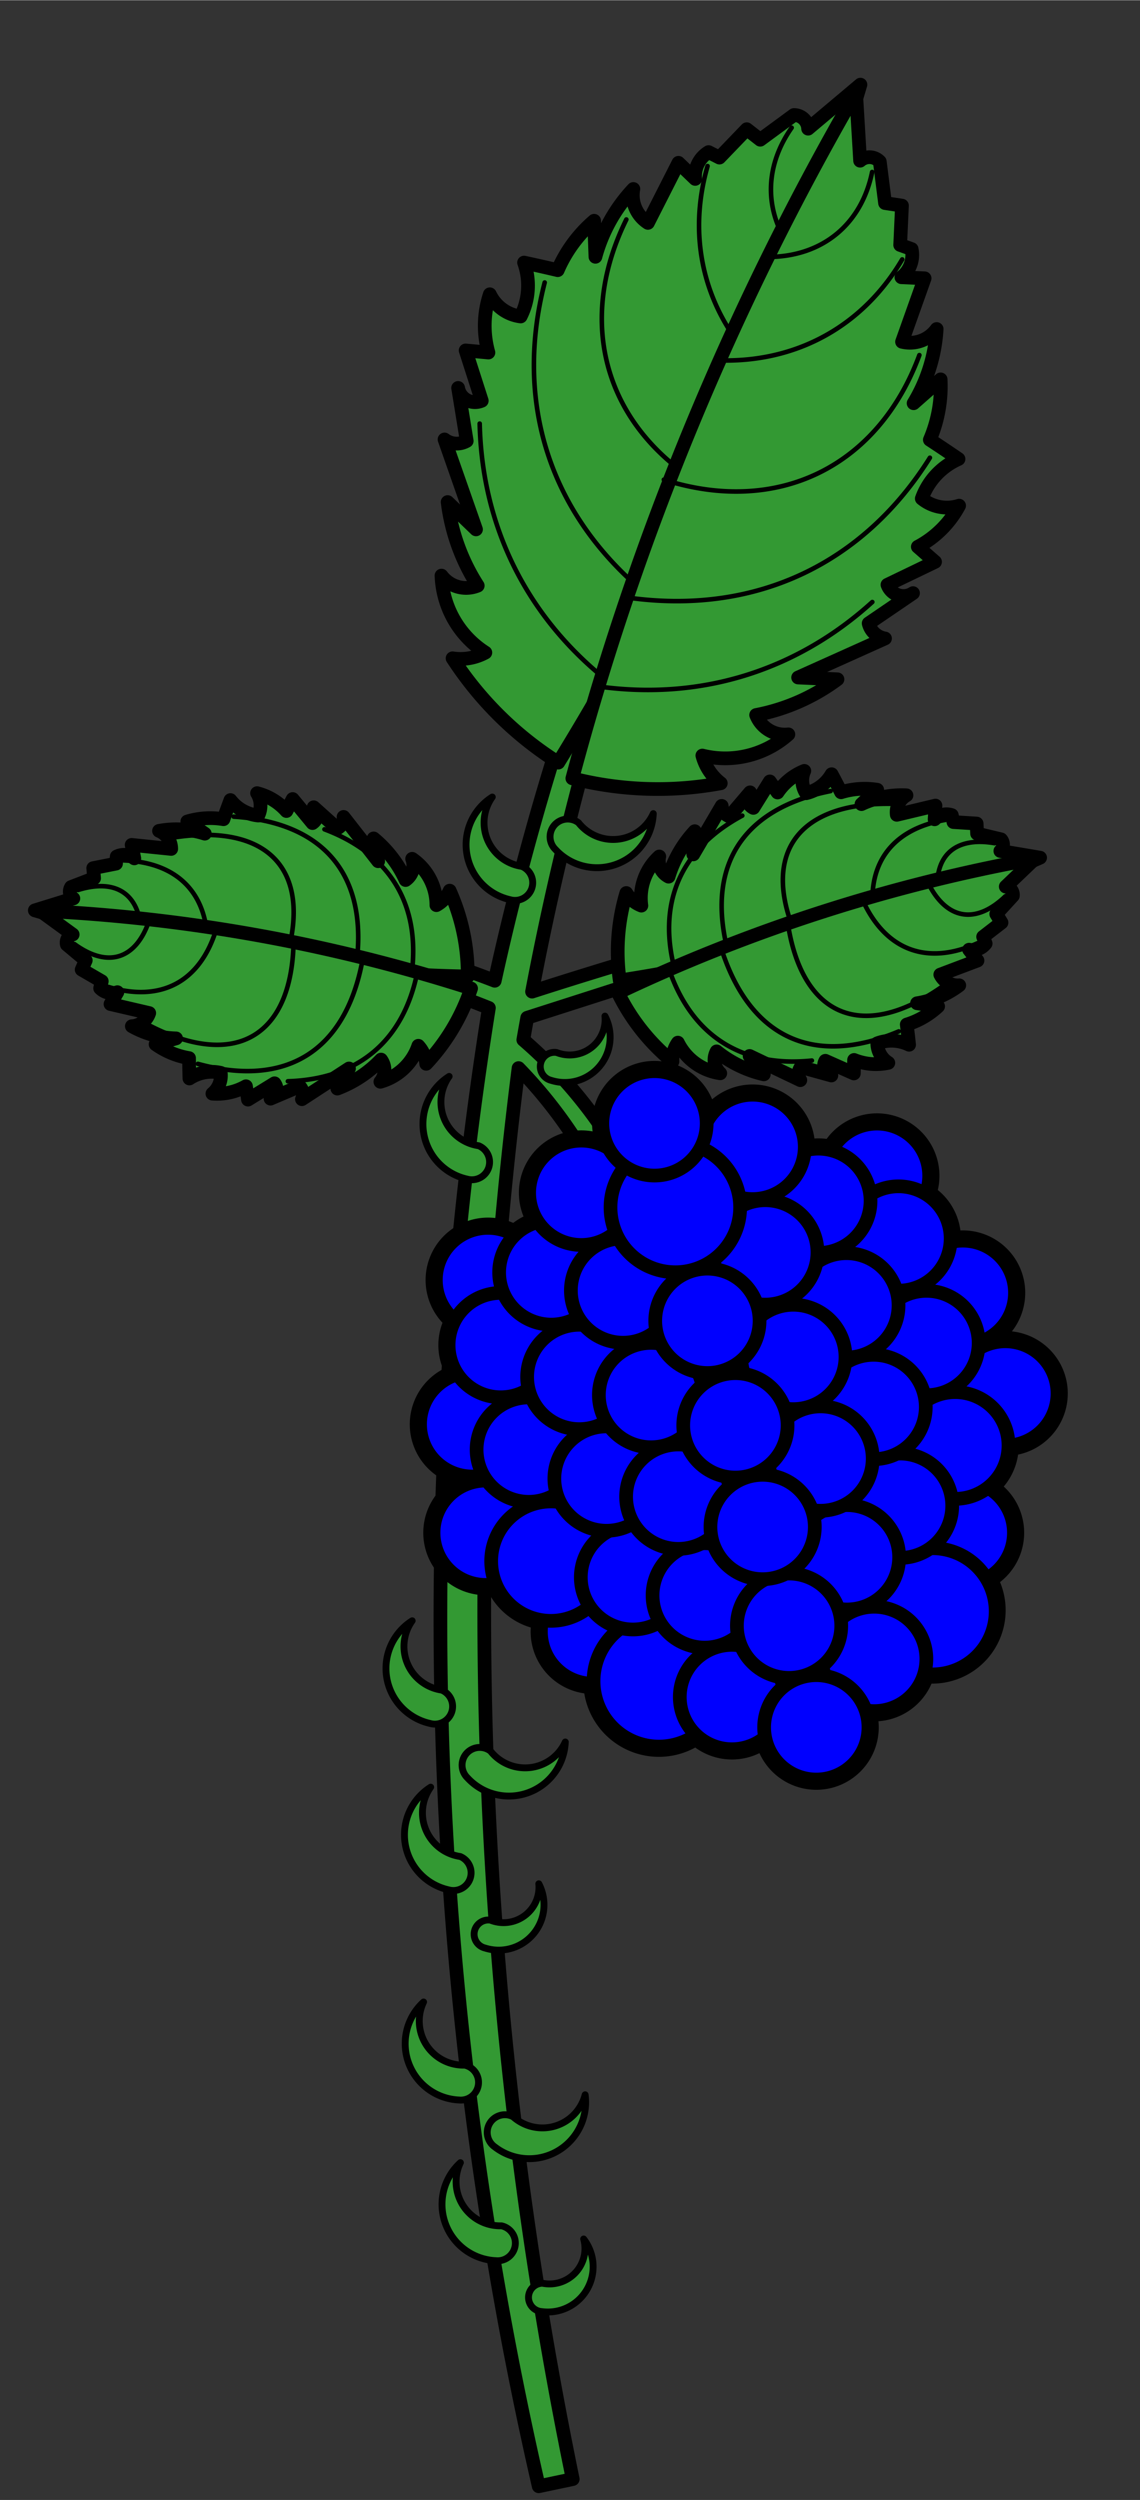 <?xml version="1.0" encoding="UTF-8" standalone="no"?>
<!-- Generated by Microsoft Visio 11.0, SVG Export, v1.0 Blackberry_Slip.svg Page-1 -->

<svg
   xmlns:v="http://schemas.microsoft.com/visio/2003/SVGExtensions/"
   xmlns:dc="http://purl.org/dc/elements/1.1/"
   xmlns:cc="http://creativecommons.org/ns#"
   xmlns:rdf="http://www.w3.org/1999/02/22-rdf-syntax-ns#"
   xmlns:svg="http://www.w3.org/2000/svg"
   xmlns="http://www.w3.org/2000/svg"
   xmlns:sodipodi="http://sodipodi.sourceforge.net/DTD/sodipodi-0.dtd"
   xmlns:inkscape="http://www.inkscape.org/namespaces/inkscape"
   width="3.469in"
   height="7.606in"
   viewBox="0 0 249.798 547.599"
   xml:space="preserve"
   color-interpolation-filters="sRGB"
   class="st6"
   id="svg2"
   version="1.1"
   inkscape:version="0.48.2 r9819"
   sodipodi:docname="Blackberry_Slip.svg"><rect x="0" y="0" width="249.798" height="547.599" fill="#333333" stroke="none"/><defs
   id="defs584" /><sodipodi:namedview
   pagecolor="#ffffff"
   bordercolor="#666666"
   borderopacity="1"
   objecttolerance="10"
   gridtolerance="10"
   guidetolerance="10"
   inkscape:pageopacity="0"
   inkscape:pageshadow="2"
   inkscape:window-width="640"
   inkscape:window-height="480"
   id="namedview582"
   showgrid="false"
   inkscape:zoom="0.34477746"
   inkscape:cx="156.1239"
   inkscape:cy="342.24976"
   inkscape:window-x="0"
   inkscape:window-y="0"
   inkscape:window-maximized="0"
   inkscape:current-layer="svg2" />
	<title
   id="title4">Blackberry Slip</title>
	<v:documentProperties
   v:langID="1033"
   v:viewMarkup="false" />

	<style
   type="text/css"
   id="style6">
	
		.st1 {fill:#339933;stroke:#000000;stroke-linecap:round;stroke-linejoin:round;stroke-width:3}
		.st2 {fill:#339933;stroke:#000000;stroke-linecap:round;stroke-linejoin:round;stroke-width:1.5}
		.st3 {stroke:#000000;stroke-linecap:round;stroke-linejoin:round;stroke-width:1}
		.st4 {fill:#ffffff;stroke:#000000;stroke-linecap:round;stroke-linejoin:round;stroke-width:4.5}
		.st5 {fill:#0000ff;stroke:#000000;stroke-linecap:round;stroke-linejoin:round;stroke-width:3}
		.st6 {fill:none;fill-rule:evenodd;font-size:12px;overflow:visible;stroke-linecap:square;stroke-miterlimit:3}
	
	</style>

	<g
   v:mID="0"
   v:index="1"
   v:groupContext="foregroundPage"
   id="g8">
		<title
   id="title10">Page-1</title>
		<v:pageProperties
   v:drawingScale="1"
   v:pageScale="1"
   v:drawingUnits="19"
   v:shadowOffsetX="9"
   v:shadowOffsetY="-9" />
		<g
   id="group185-1"
   transform="translate(7.631,-3)"
   v:mID="185"
   v:groupContext="group">
			<title
   id="title13">Blackberry Slip</title>
			<g
   id="group186-2"
   v:mID="186"
   v:groupContext="group">
				<title
   id="title16">Sheet.186</title>
				<g
   id="group187-3"
   transform="translate(7.296,0)"
   v:mID="187"
   v:groupContext="group">
					<title
   id="title19">Sheet.187</title>
					<g
   id="shape188-4"
   v:mID="188"
   v:groupContext="shape">
						<title
   id="title22">Sheet.188</title>
						<path
   d="M101.66 220.18 A674.648 674.648 0 0 1 162.72 41.02 A605.864 605.864 -180 0 0 93.48 217.8 A230.187           230.187 -180 0 0 -0 202.56 A307.375 307.375 0 0 1 92.2 223.75 A848.626 848.626 -92.78 0 0 103.12           547.6 L110.57 546.03 A943.131 943.131 87.88 0 1 98.7 236.93 A101.627 101.627 9.72 0 1 125.73           289.22 A3.77 3.77 -165.74 0 0 132.7 288.06 A99.97 99.97 -171.21 0 0 99.74 230.74 A674.648           674.648 0 0 1 100.6 225.9 L206.44 191.97 A1121.03 1121.03 -180 0 0 101.66 220.18 Z"
   class="st1"
   id="path24" />
					</g>
					<g
   id="group189-6"
   transform="translate(69.654,-38.174)"
   v:mID="189"
   v:groupContext="group">
						<title
   id="title27">Sheet.189</title>
						<g
   id="shape190-7"
   v:mID="190"
   v:groupContext="shape"
   transform="translate(-412.798,498.127) rotate(-120)">
							<title
   id="title30">Claw</title>
							<path
   d="M9.68 525.1 A12.355 12.355 -180 0 0 5.74 547.6 A9.669 9.669 0 0 1 12.21 532.41 A3.875            3.875 -180 0 0 9.68 525.1 Z"
   class="st2"
   id="path32" />
						</g>
						<g
   id="shape191-9"
   v:mID="191"
   v:groupContext="shape"
   transform="translate(-221.822,740.261) rotate(-150)">
							<title
   id="title35">Claw.60</title>
							<path
   d="M7.78 529.52 A9.925 9.925 -180 0 0 4.62 547.6 A7.767 7.767 0 0 1 9.81 535.4 A3.113 3.113            -180 0 0 7.78 529.52 Z"
   class="st2"
   id="path37" />
						</g>
						<g
   id="shape192-11"
   v:mID="192"
   v:groupContext="shape"
   transform="translate(17.55,763.324) scale(1,-1)">
							<title
   id="title40">Claw.61</title>
							<path
   d="M9.68 525.1 A12.355 12.355 -180 0 0 5.74 547.6 A9.669 9.669 0 0 1 12.21 532.41 A3.875            3.875 -180 0 0 9.68 525.1 Z"
   class="st2"
   id="path42" />
						</g>
						<g
   id="shape193-13"
   v:mID="193"
   v:groupContext="shape"
   transform="translate(8.1,824.524) scale(1,-1)">
							<title
   id="title45">Claw.63</title>
							<path
   d="M9.68 525.1 A12.355 12.355 -180 0 0 5.74 547.6 A9.669 9.669 0 0 1 12.21 532.41 A3.875            3.875 -180 0 0 9.68 525.1 Z"
   class="st2"
   id="path47" />
						</g>
						<g
   id="shape194-15"
   v:mID="194"
   v:groupContext="shape"
   transform="translate(1.59872E-014,943.774) scale(1,-1)">
							<title
   id="title50">Claw.115</title>
							<path
   d="M9.68 525.1 A12.355 12.355 -180 0 0 5.74 547.6 A9.669 9.669 0 0 1 12.21 532.41 A3.875            3.875 -180 0 0 9.68 525.1 Z"
   class="st2"
   id="path52" />
						</g>
						<g
   id="shape195-17"
   v:mID="195"
   v:groupContext="shape"
   transform="translate(-432.077,701.499) rotate(-120)">
							<title
   id="title55">Claw.116</title>
							<path
   d="M9.68 525.1 A12.355 12.355 -180 0 0 5.74 547.6 A9.669 9.669 0 0 1 12.21 532.41 A3.875            3.875 -180 0 0 9.68 525.1 Z"
   class="st2"
   id="path57" />
						</g>
						<g
   id="shape196-19"
   v:mID="196"
   v:groupContext="shape"
   transform="translate(-236.317,930.334) rotate(-150)">
							<title
   id="title60">Claw.117</title>
							<path
   d="M7.78 529.52 A9.925 9.925 -180 0 0 4.62 547.6 A7.767 7.767 0 0 1 9.81 535.4 A3.113 3.113            -180 0 0 7.78 529.52 Z"
   class="st2"
   id="path62" />
						</g>
						<g
   id="shape197-21"
   v:mID="197"
   v:groupContext="shape"
   transform="translate(4.05,980.224) scale(1,-1)">
							<title
   id="title65">Claw.118</title>
							<path
   d="M9.68 525.1 A12.355 12.355 -180 0 0 5.74 547.6 A9.669 9.669 0 0 1 12.21 532.41 A3.875            3.875 -180 0 0 9.68 525.1 Z"
   class="st2"
   id="path67" />
						</g>
						<g
   id="shape198-23"
   v:mID="198"
   v:groupContext="shape"
   transform="translate(97.674,1019.96) rotate(-10) scale(1,-1)">
							<title
   id="title70">Claw.121</title>
							<path
   d="M9.68 525.1 A12.355 12.355 -180 0 0 5.74 547.6 A9.669 9.669 0 0 1 12.21 532.41 A3.875            3.875 -180 0 0 9.68 525.1 Z"
   class="st2"
   id="path72" />
						</g>
						<g
   id="shape199-25"
   v:mID="199"
   v:groupContext="shape"
   transform="translate(-372.159,856.399) rotate(-130)">
							<title
   id="title75">Claw.122</title>
							<path
   d="M9.68 525.1 A12.355 12.355 -180 0 0 5.74 547.6 A9.669 9.669 0 0 1 12.21 532.41 A3.875            3.875 -180 0 0 9.68 525.1 Z"
   class="st2"
   id="path77" />
						</g>
						<g
   id="shape200-27"
   v:mID="200"
   v:groupContext="shape"
   transform="translate(-139.637,1047.76) rotate(-160)">
							<title
   id="title80">Claw.123</title>
							<path
   d="M7.78 529.52 A9.925 9.925 -180 0 0 4.62 547.6 A7.767 7.767 0 0 1 9.81 535.4 A3.113 3.113            -180 0 0 7.78 529.52 Z"
   class="st2"
   id="path82" />
						</g>
						<g
   id="shape201-29"
   v:mID="201"
   v:groupContext="shape"
   transform="translate(105.742,1055.16) rotate(-10) scale(1,-1)">
							<title
   id="title85">Claw.124</title>
							<path
   d="M9.68 525.1 A12.355 12.355 -180 0 0 5.74 547.6 A9.669 9.669 0 0 1 12.21 532.41 A3.875            3.875 -180 0 0 9.68 525.1 Z"
   class="st2"
   id="path87" />
						</g>
					</g>
				</g>
				<g
   id="group202-31"
   transform="translate(111.242,-373.433) rotate(2.6)"
   v:mID="202"
   v:groupContext="group">
					<title
   id="title90">Sheet.202</title>
					<g
   id="group203-32"
   transform="translate(388.493,132.513) rotate(41.3) scale(-1,1)"
   v:mID="203"
   v:groupContext="group">
						<title
   id="title93">Sheet.203</title>
						<g
   id="shape204-33"
   v:mID="204"
   v:groupContext="shape">
							<title
   id="title96">Sheet.204</title>
							<path
   d="M0 546.03 A75.929 75.929 -180 0 0 32.54 545.63 A11.308 11.308 0 0 1 28.23 539.75 A20.866            20.866 -180 0 0 46.85 534.26 A6.736 6.736 0 0 1 39.6 530.34 A43.599 43.599 -180 0            0 57.05 521.72 L48.42 521.72 L67.05 512.31 A4.402 4.402 0 0 1 63.32 509.17 L72.73 502.11            A3.748 3.748 0 0 1 67.05 500.54 L77.24 495.05 L73.32 491.92 A21.844 21.844 -180 0            0 81.95 482.51 A8.685 8.685 0 0 1 73.71 481.33 A14.995 14.995 0 0 1 81.36 472.31 A336.661            336.661 -180 0 0 74.89 468.39 A29.883 29.883 -180 0 0 76.65 455.06 L70.97 460.55 A35.184            35.184 -180 0 0 75.28 444.08 A7.219 7.219 0 0 1 67.83 447.22 L72.14 433.1 L67.05 433.1            A6.201 6.201 -180 0 0 69.01 426.83 L66.46 426.05 L66.46 417.42 L62.73 417.03 L61.17            408.01 A3.121 3.121 -180 0 0 56.85 408.01 L55.28 393.11 A616.83 616.83 -180 0 0 -0 546.03            Z"
   class="st1"
   id="path98" />
						</g>
						<g
   id="group205-35"
   transform="translate(4.509,-21.962)"
   v:mID="205"
   v:groupContext="group">
							<title
   id="title101">Sheet.205</title>
							<g
   id="shape206-36"
   v:mID="206"
   v:groupContext="shape"
   transform="translate(-181.428,38.594) rotate(-19.618)">
								<title
   id="title104">Sheet.206</title>
								<path
   d="M0 540.37 A101.205 145.189 -180 0 0 63.06 540.37"
   class="st3"
   id="path106" />
							</g>
							<g
   id="shape207-39"
   v:mID="207"
   v:groupContext="shape"
   transform="translate(-244.531,54.072) rotate(-27.962)">
								<title
   id="title109">Sheet.207</title>
								<path
   d="M0 536.56 A95.22 149.064 -180 0 0 71.91 536.56"
   class="st3"
   id="path111" />
							</g>
							<g
   id="shape208-42"
   v:mID="208"
   v:groupContext="shape"
   transform="translate(-242.949,32.755) rotate(-28.582)">
								<title
   id="title114">Sheet.208</title>
								<path
   d="M-0 534.05 A56.076 80.448 -180 0 0 62.29 534.05"
   class="st3"
   id="path116" />
							</g>
							<g
   id="shape209-45"
   v:mID="209"
   v:groupContext="shape"
   transform="translate(-260.168,14.324) rotate(-31.64)">
								<title
   id="title119">Sheet.209</title>
								<path
   d="M0 541.18 A57.532 78.45 -180 0 0 45.59 541.18"
   class="st3"
   id="path121" />
							</g>
							<g
   id="shape210-48"
   v:mID="210"
   v:groupContext="shape"
   transform="translate(-331.148,50.79) rotate(-42.274)">
								<title
   id="title124">Sheet.210</title>
								<path
   d="M0 542.12 A29.723 42.641 -180 0 0 29.14 542.12"
   class="st3"
   id="path126" />
							</g>
						</g>
					</g>
					<g
   id="group211-51"
   transform="translate(31.343,0)"
   v:mID="211"
   v:groupContext="group">
						<title
   id="title129">Sheet.211</title>
						<g
   id="shape212-52"
   v:mID="212"
   v:groupContext="shape">
							<title
   id="title132">Sheet.212</title>
							<path
   d="M0 546.03 A75.929 75.929 -180 0 0 32.54 545.63 A11.308 11.308 0 0 1 28.23 539.75 A20.866            20.866 -180 0 0 46.85 534.26 A6.736 6.736 0 0 1 39.6 530.34 A43.599 43.599 -180 0            0 57.05 521.72 L48.42 521.72 L67.05 512.31 A4.402 4.402 0 0 1 63.32 509.17 L72.73 502.11            A3.748 3.748 0 0 1 67.05 500.54 L77.24 495.05 L73.32 491.92 A21.844 21.844 -180 0            0 81.95 482.51 A8.685 8.685 0 0 1 73.71 481.33 A14.995 14.995 0 0 1 81.36 472.31 A336.661            336.661 -180 0 0 74.89 468.39 A29.883 29.883 -180 0 0 76.65 455.06 L70.97 460.55 A35.184            35.184 -180 0 0 75.28 444.08 A7.219 7.219 0 0 1 67.83 447.22 L72.14 433.1 L67.05 433.1            A6.201 6.201 -180 0 0 69.01 426.83 L66.46 426.05 L66.46 417.42 L62.73 417.03 L61.17            408.01 A3.121 3.121 -180 0 0 56.85 408.01 L55.28 393.11 A616.83 616.83 -180 0 0 -0 546.03            Z"
   class="st1"
   id="path134" />
						</g>
						<g
   id="group213-54"
   transform="translate(4.509,-21.962)"
   v:mID="213"
   v:groupContext="group">
							<title
   id="title137">Sheet.213</title>
							<g
   id="shape214-55"
   v:mID="214"
   v:groupContext="shape"
   transform="translate(-181.428,38.594) rotate(-19.618)">
								<title
   id="title140">Sheet.214</title>
								<path
   d="M0 540.37 A101.205 145.189 -180 0 0 63.06 540.37"
   class="st3"
   id="path142" />
							</g>
							<g
   id="shape215-58"
   v:mID="215"
   v:groupContext="shape"
   transform="translate(-244.531,54.072) rotate(-27.962)">
								<title
   id="title145">Sheet.215</title>
								<path
   d="M0 536.56 A95.22 149.064 -180 0 0 71.91 536.56"
   class="st3"
   id="path147" />
							</g>
							<g
   id="shape216-61"
   v:mID="216"
   v:groupContext="shape"
   transform="translate(-242.949,32.755) rotate(-28.582)">
								<title
   id="title150">Sheet.216</title>
								<path
   d="M-0 534.05 A56.076 80.448 -180 0 0 62.29 534.05"
   class="st3"
   id="path152" />
							</g>
							<g
   id="shape217-64"
   v:mID="217"
   v:groupContext="shape"
   transform="translate(-260.168,14.324) rotate(-31.64)">
								<title
   id="title155">Sheet.217</title>
								<path
   d="M0 541.18 A57.532 78.45 -180 0 0 45.59 541.18"
   class="st3"
   id="path157" />
							</g>
							<g
   id="shape218-67"
   v:mID="218"
   v:groupContext="shape"
   transform="translate(-331.148,50.79) rotate(-42.274)">
								<title
   id="title160">Sheet.218</title>
								<path
   d="M0 542.12 A29.723 42.641 -180 0 0 29.14 542.12"
   class="st3"
   id="path162" />
							</g>
						</g>
					</g>
				</g>
				<g
   id="group219-70"
   transform="translate(549.018,-128.504) rotate(52.3)"
   v:mID="219"
   v:groupContext="group">
					<title
   id="title165">Sheet.219</title>
					<g
   id="group220-71"
   transform="translate(377.395,134.027) rotate(41.3) scale(-1,1)"
   v:mID="220"
   v:groupContext="group">
						<title
   id="title168">Sheet.220</title>
						<g
   id="shape221-72"
   v:mID="221"
   v:groupContext="shape">
							<title
   id="title171">Sheet.221</title>
							<path
   d="M-0 546.67 A44.809 44.809 -180 0 0 19.21 546.44 A6.673 6.673 0 0 1 16.66 542.97 A12.314            12.314 -180 0 0 27.65 539.73 A3.975 3.975 0 0 1 23.37 537.42 A25.729 25.729 -180            0 0 33.67 532.32 L28.58 532.32 L39.57 526.77 A2.598 2.598 0 0 1 37.37 524.92 L42.92            520.76 A2.212 2.212 0 0 1 39.57 519.83 L45.58 516.59 L43.27 514.74 A12.891 12.891            -180 0 0 48.36 509.19 A5.125 5.125 0 0 1 43.5 508.49 A8.849 8.849 0 0 1 48.01 503.17            A198.676 198.676 -180 0 0 44.19 500.86 A17.635 17.635 -180 0 0 45.24 492.99 L41.88 496.23            A20.763 20.763 -180 0 0 44.43 486.51 A4.26 4.26 0 0 1 40.03 488.36 L42.58 480.03            L39.57 480.03 A3.659 3.659 -180 0 0 40.72 476.33 L39.22 475.87 L39.22 470.78 L37.02            470.54 L36.1 465.22 A1.842 1.842 -180 0 0 33.55 465.22 L32.63 456.43 A364.013 364.013            -180 0 0 0 546.67 Z"
   class="st1"
   id="path173" />
						</g>
						<g
   id="group222-74"
   transform="translate(2.661,-12.961)"
   v:mID="222"
   v:groupContext="group">
							<title
   id="title176">Sheet.222</title>
							<g
   id="shape223-75"
   v:mID="223"
   v:groupContext="shape"
   transform="translate(-181.428,38.594) rotate(-19.618)">
								<title
   id="title179">Sheet.223</title>
								<path
   d="M0 540.37 A59.724 145.189 -180 0 0 37.22 540.37"
   class="st3"
   id="path181" />
							</g>
							<g
   id="shape224-78"
   v:mID="224"
   v:groupContext="shape"
   transform="translate(-247.424,62.107) rotate(-27.962)">
								<title
   id="title184">Sheet.224</title>
								<path
   d="M0 536.56 A56.193 149.064 -180 0 0 42.44 536.56"
   class="st3"
   id="path186" />
							</g>
							<g
   id="shape225-81"
   v:mID="225"
   v:groupContext="shape"
   transform="translate(-248.092,51.557) rotate(-28.582)">
								<title
   id="title189">Sheet.225</title>
								<path
   d="M0 534.05 A33.093 80.448 -180 0 0 36.76 534.05"
   class="st3"
   id="path191" />
							</g>
							<g
   id="shape226-84"
   v:mID="226"
   v:groupContext="shape"
   transform="translate(-269.89,44.054) rotate(-31.64)">
								<title
   id="title194">Sheet.226</title>
								<path
   d="M-0 541.18 A33.952 78.45 -180 0 0 26.91 541.18"
   class="st3"
   id="path196" />
							</g>
							<g
   id="shape227-87"
   v:mID="227"
   v:groupContext="shape"
   transform="translate(-344.888,90.002) rotate(-42.274)">
								<title
   id="title199">Sheet.227</title>
								<path
   d="M0 542.12 A17.541 42.641 -180 0 0 17.2 542.12"
   class="st3"
   id="path201" />
							</g>
						</g>
					</g>
					<g
   id="group228-90"
   transform="translate(18.497,0)"
   v:mID="228"
   v:groupContext="group">
						<title
   id="title204">Sheet.228</title>
						<g
   id="shape229-91"
   v:mID="229"
   v:groupContext="shape">
							<title
   id="title207">Sheet.229</title>
							<path
   d="M-0 546.67 A44.809 44.809 -180 0 0 19.21 546.44 A6.673 6.673 0 0 1 16.66 542.97 A12.314            12.314 -180 0 0 27.65 539.73 A3.975 3.975 0 0 1 23.37 537.42 A25.729 25.729 -180            0 0 33.67 532.32 L28.58 532.32 L39.57 526.77 A2.598 2.598 0 0 1 37.37 524.92 L42.92            520.76 A2.212 2.212 0 0 1 39.57 519.83 L45.58 516.59 L43.27 514.74 A12.891 12.891            -180 0 0 48.36 509.19 A5.125 5.125 0 0 1 43.5 508.49 A8.849 8.849 0 0 1 48.01 503.17            A198.676 198.676 -180 0 0 44.19 500.86 A17.635 17.635 -180 0 0 45.24 492.99 L41.88 496.23            A20.763 20.763 -180 0 0 44.43 486.51 A4.26 4.26 0 0 1 40.03 488.36 L42.58 480.03            L39.57 480.03 A3.659 3.659 -180 0 0 40.72 476.33 L39.22 475.87 L39.22 470.78 L37.02            470.54 L36.1 465.22 A1.842 1.842 -180 0 0 33.55 465.22 L32.63 456.43 A364.013 364.013            -180 0 0 0 546.67 Z"
   class="st1"
   id="path209" />
						</g>
						<g
   id="group230-93"
   transform="translate(2.661,-12.961)"
   v:mID="230"
   v:groupContext="group">
							<title
   id="title212">Sheet.230</title>
							<g
   id="shape231-94"
   v:mID="231"
   v:groupContext="shape"
   transform="translate(-181.428,38.594) rotate(-19.618)">
								<title
   id="title215">Sheet.231</title>
								<path
   d="M0 540.37 A59.724 145.189 -180 0 0 37.22 540.37"
   class="st3"
   id="path217" />
							</g>
							<g
   id="shape232-97"
   v:mID="232"
   v:groupContext="shape"
   transform="translate(-247.424,62.107) rotate(-27.962)">
								<title
   id="title220">Sheet.232</title>
								<path
   d="M0 536.56 A56.193 149.064 -180 0 0 42.44 536.56"
   class="st3"
   id="path222" />
							</g>
							<g
   id="shape233-100"
   v:mID="233"
   v:groupContext="shape"
   transform="translate(-248.092,51.557) rotate(-28.582)">
								<title
   id="title225">Sheet.233</title>
								<path
   d="M0 534.05 A33.093 80.448 -180 0 0 36.76 534.05"
   class="st3"
   id="path227" />
							</g>
							<g
   id="shape234-103"
   v:mID="234"
   v:groupContext="shape"
   transform="translate(-269.89,44.054) rotate(-31.64)">
								<title
   id="title230">Sheet.234</title>
								<path
   d="M-0 541.18 A33.952 78.45 -180 0 0 26.91 541.18"
   class="st3"
   id="path232" />
							</g>
							<g
   id="shape235-106"
   v:mID="235"
   v:groupContext="shape"
   transform="translate(-344.888,90.002) rotate(-42.274)">
								<title
   id="title235">Sheet.235</title>
								<path
   d="M0 542.12 A17.541 42.641 -180 0 0 17.2 542.12"
   class="st3"
   id="path237" />
							</g>
						</g>
					</g>
				</g>
				<g
   id="group236-109"
   transform="translate(-368.086,-70.677) rotate(-59.9) scale(-1,1)"
   v:mID="236"
   v:groupContext="group">
					<title
   id="title240">Sheet.236</title>
					<g
   id="group237-110"
   transform="translate(377.395,134.027) rotate(41.3) scale(-1,1)"
   v:mID="237"
   v:groupContext="group">
						<title
   id="title243">Sheet.237</title>
						<g
   id="shape238-111"
   v:mID="238"
   v:groupContext="shape">
							<title
   id="title246">Sheet.238</title>
							<path
   d="M0 546.67 A44.809 44.809 -180 0 0 19.21 546.44 A6.673 6.673 0 0 1 16.66 542.97 A12.314            12.314 -180 0 0 27.65 539.73 A3.975 3.975 0 0 1 23.37 537.42 A25.729 25.729 -180            0 0 33.67 532.32 L28.58 532.32 L39.57 526.77 A2.598 2.598 0 0 1 37.37 524.92 L42.92            520.76 A2.212 2.212 0 0 1 39.57 519.83 L45.58 516.59 L43.27 514.74 A12.891 12.891            -180 0 0 48.36 509.19 A5.125 5.125 0 0 1 43.5 508.49 A8.849 8.849 0 0 1 48.01 503.17            A198.676 198.676 -180 0 0 44.19 500.86 A17.635 17.635 -180 0 0 45.24 492.99 L41.88 496.23            A20.763 20.763 -180 0 0 44.43 486.51 A4.26 4.26 0 0 1 40.03 488.36 L42.58 480.03            L39.57 480.03 A3.659 3.659 -180 0 0 40.72 476.33 L39.22 475.87 L39.22 470.78 L37.02            470.54 L36.1 465.22 A1.842 1.842 -180 0 0 33.55 465.22 L32.63 456.43 A364.013 364.013            -180 0 0 0 546.67 Z"
   class="st1"
   id="path248" />
						</g>
						<g
   id="group239-113"
   transform="translate(2.661,-12.961)"
   v:mID="239"
   v:groupContext="group">
							<title
   id="title251">Sheet.239</title>
							<g
   id="shape240-114"
   v:mID="240"
   v:groupContext="shape"
   transform="translate(-181.428,38.594) rotate(-19.618)">
								<title
   id="title254">Sheet.240</title>
								<path
   d="M0 540.37 A59.724 145.189 -180 0 0 37.22 540.37"
   class="st3"
   id="path256" />
							</g>
							<g
   id="shape241-117"
   v:mID="241"
   v:groupContext="shape"
   transform="translate(-247.424,62.107) rotate(-27.962)">
								<title
   id="title259">Sheet.241</title>
								<path
   d="M-0 536.56 A56.193 149.064 -180 0 0 42.44 536.56"
   class="st3"
   id="path261" />
							</g>
							<g
   id="shape242-120"
   v:mID="242"
   v:groupContext="shape"
   transform="translate(-248.092,51.557) rotate(-28.582)">
								<title
   id="title264">Sheet.242</title>
								<path
   d="M0 534.05 A33.093 80.448 -180 0 0 36.76 534.05"
   class="st3"
   id="path266" />
							</g>
							<g
   id="shape243-123"
   v:mID="243"
   v:groupContext="shape"
   transform="translate(-269.89,44.054) rotate(-31.64)">
								<title
   id="title269">Sheet.243</title>
								<path
   d="M0 541.18 A33.952 78.45 -180 0 0 26.91 541.18"
   class="st3"
   id="path271" />
							</g>
							<g
   id="shape244-126"
   v:mID="244"
   v:groupContext="shape"
   transform="translate(-344.888,90.002) rotate(-42.274)">
								<title
   id="title274">Sheet.244</title>
								<path
   d="M0 542.12 A17.541 42.641 -180 0 0 17.2 542.12"
   class="st3"
   id="path276" />
							</g>
						</g>
					</g>
					<g
   id="group245-129"
   transform="translate(18.497,0)"
   v:mID="245"
   v:groupContext="group">
						<title
   id="title279">Sheet.245</title>
						<g
   id="shape246-130"
   v:mID="246"
   v:groupContext="shape">
							<title
   id="title282">Sheet.246</title>
							<path
   d="M0 546.67 A44.809 44.809 -180 0 0 19.21 546.44 A6.673 6.673 0 0 1 16.66 542.97 A12.314            12.314 -180 0 0 27.65 539.73 A3.975 3.975 0 0 1 23.37 537.42 A25.729 25.729 -180            0 0 33.67 532.32 L28.58 532.32 L39.57 526.77 A2.598 2.598 0 0 1 37.37 524.92 L42.92            520.76 A2.212 2.212 0 0 1 39.57 519.83 L45.58 516.59 L43.27 514.74 A12.891 12.891            -180 0 0 48.36 509.19 A5.125 5.125 0 0 1 43.5 508.49 A8.849 8.849 0 0 1 48.01 503.17            A198.676 198.676 -180 0 0 44.19 500.86 A17.635 17.635 -180 0 0 45.24 492.99 L41.88 496.23            A20.763 20.763 -180 0 0 44.43 486.51 A4.26 4.26 0 0 1 40.03 488.36 L42.58 480.03            L39.57 480.03 A3.659 3.659 -180 0 0 40.72 476.33 L39.22 475.87 L39.22 470.78 L37.02            470.54 L36.1 465.22 A1.842 1.842 -180 0 0 33.55 465.22 L32.63 456.43 A364.013 364.013            -180 0 0 0 546.67 Z"
   class="st1"
   id="path284" />
						</g>
						<g
   id="group247-132"
   transform="translate(2.661,-12.961)"
   v:mID="247"
   v:groupContext="group">
							<title
   id="title287">Sheet.247</title>
							<g
   id="shape248-133"
   v:mID="248"
   v:groupContext="shape"
   transform="translate(-181.428,38.594) rotate(-19.618)">
								<title
   id="title290">Sheet.248</title>
								<path
   d="M0 540.37 A59.724 145.189 -180 0 0 37.22 540.37"
   class="st3"
   id="path292" />
							</g>
							<g
   id="shape249-136"
   v:mID="249"
   v:groupContext="shape"
   transform="translate(-247.424,62.107) rotate(-27.962)">
								<title
   id="title295">Sheet.249</title>
								<path
   d="M0 536.56 A56.193 149.064 -180 0 0 42.44 536.56"
   class="st3"
   id="path297" />
							</g>
							<g
   id="shape250-139"
   v:mID="250"
   v:groupContext="shape"
   transform="translate(-248.092,51.557) rotate(-28.582)">
								<title
   id="title300">Sheet.250</title>
								<path
   d="M0 534.05 A33.093 80.448 -180 0 0 36.76 534.05"
   class="st3"
   id="path302" />
							</g>
							<g
   id="shape251-142"
   v:mID="251"
   v:groupContext="shape"
   transform="translate(-269.89,44.054) rotate(-31.64)">
								<title
   id="title305">Sheet.251</title>
								<path
   d="M-0 541.18 A33.952 78.45 -180 0 0 26.91 541.18"
   class="st3"
   id="path307" />
							</g>
							<g
   id="shape252-145"
   v:mID="252"
   v:groupContext="shape"
   transform="translate(-344.888,90.002) rotate(-42.274)">
								<title
   id="title310">Sheet.252</title>
								<path
   d="M0 542.12 A17.541 42.641 -180 0 0 17.2 542.12"
   class="st3"
   id="path312" />
							</g>
						</g>
					</g>
				</g>
			</g>
			<g
   id="group253-148"
   transform="translate(-35.503,-118.338) rotate(-15)"
   v:mID="253"
   v:groupContext="group">
				<title
   id="title315">Sheet.253</title>
				<g
   id="shape254-149"
   v:mID="254"
   v:groupContext="shape">
					<title
   id="title318">Sheet.254</title>
					<path
   d="M58.94 399.19 A11.43 11.43 -180 0 0 59.26 401.9 A11.43 11.43 -180 0 0 39.51 409.73 A11.43          11.43 -180 0 0 40.13 413.45 A11.43 11.43 -180 0 0 34.44 414.93 A11.43 11.43 -180 0 0 14.82          422.9 A11.43 11.43 -180 0 0 16.95 429.55 A11.43 11.43 -180 0 0 13.83 437.39 A11.43 11.43          -180 0 0 14.45 441.11 A11.43 11.43 -180 0 0 3.29 452.54 A11.43 11.43 -180 0 0 14.19 463.95          A11.43 11.43 -180 0 0 14.62 465.27 A11.43 11.43 -180 0 0 0 476.24 A11.43 11.43 -180          0 0 10.67 487.65 A13.076 13.076 -180 0 0 18.49 497.82 A11.43 11.43 -180 0 0 17.12 503.24 A11.43          11.43 -180 0 0 25.71 514.31 A14.323 14.323 -180 0 0 25.35 517.47 A14.323 14.323 -180 0 0 44.5          530.96 A11.43 11.43 -180 0 0 58.97 535.38 A11.43 11.43 -180 0 0 58.94 536.17 A11.43 11.43          -180 1 0 81.8 536.17 A11.43 11.43 -180 0 0 81.77 535.38 A11.43 11.43 -180 0 0 96.35 530.77          A13.817 13.817 -180 0 0 115.38 517.98 A13.817 13.817 -180 0 0 114.9 514.35 A11.43 11.43          -180 0 0 123.61 503.24 A11.43 11.43 -180 0 0 120.28 495.17 A11.689 11.689 -180 0 0 127.02          487.44 A11.43 11.43 -180 0 0 140.74 476.24 A11.43 11.43 -180 0 0 126.12 465.27 A11.43          11.43 -180 0 0 126.54 463.95 A11.43 11.43 -180 0 0 137.44 452.54 A11.43 11.43 -180 0 0          126.29 441.11 A11.43 11.43 -180 0 0 126.91 437.39 A11.43 11.43 -180 0 0 123.79 429.55 A11.43          11.43 -180 0 0 125.92 422.9 A11.43 11.43 -180 0 0 106.3 414.93 A11.43 11.43 -180 0 0 100.6          413.45 A11.43 11.43 -180 0 0 101.22 409.73 A11.43 11.43 -180 0 0 81.47 401.9 A11.43 11.43          -180 0 0 81.8 399.19 A11.43 11.43 -180 0 0 58.94 399.19 ZM56.22 421.52 A11.43 11.43 -180          0 0 51.08 421.79 A11.43 11.43 -180 0 0 50.88 421.16 A11.43 11.43 -180 0 0 55.93 420.01 A14.2          14.2 -180 0 0 56.22 421.52 ZM75.16 431.39 A11.43 11.43 -180 0 0 75.07 432.78 A11.43 11.43          -180 0 0 75.1 433.57 A11.43 11.43 -180 0 0 65.64 433.57 A11.43 11.43 -180 0 0 65.66 432.78          A11.43 11.43 -180 0 0 65.61 431.66 A14.2 14.2 -180 0 0 75.16 431.39 ZM84.13 419.66 A11.43          11.43 -180 0 0 89.85 421.16 A11.43 11.43 -180 0 0 89.65 421.79 A11.43 11.43 -180 0 0 83.76          421.68 A14.2 14.2 -180 0 0 84.13 419.66 ZM75.29 454.29 A11.43 11.43 -180 0 0 75.07 456.49          A11.43 11.43 -180 0 0 75.1 457.28 A11.43 11.43 -180 0 0 65.64 457.28 A11.43 11.43 -180          0 0 65.66 456.49 A11.43 11.43 -180 0 0 65.45 454.29 A11.43 11.43 -180 0 0 75.29 454.29 ZM81.77          443.18 A11.43 11.43 -180 0 0 90.41 443.52 A11.43 11.43 -180 0 0 89.65 445.5 A11.43 11.43          -180 0 0 81.59 446.17 A11.43 11.43 -180 0 0 81.8 443.98 A11.43 11.43 -180 0 0 81.77 443.18          ZM58.94 443.98 A11.43 11.43 -180 0 0 59.15 446.17 A11.43 11.43 -180 0 0 51.08 445.5 A11.43          11.43 -180 0 0 50.32 443.52 A11.43 11.43 -180 0 0 58.97 443.18 A11.43 11.43 -180 0 0 58.94          443.98 ZM75.17 478.05 A11.43 11.43 -180 0 0 75.07 479.54 A11.43 11.43 -180 0 0 75.1 480.33          A11.43 11.43 -180 0 0 65.64 480.33 A11.43 11.43 -180 0 0 65.66 479.54 A11.43 11.43 -180          0 0 65.57 478.05 A11.43 11.43 -180 0 0 75.17 478.05 ZM81.77 466.89 A11.43 11.43 -180 0 0          90.07 467.35 A11.43 11.43 -180 0 0 89.65 468.55 A11.43 11.43 -180 0 0 81.7 469.16 A11.43          11.43 -180 0 0 81.8 467.68 A11.43 11.43 -180 0 0 81.77 466.89 ZM58.94 467.68 A11.43 11.43          -180 0 0 59.03 469.16 A11.43 11.43 -180 0 0 51.08 468.55 A11.43 11.43 -180 0 0 50.67 467.35          A11.43 11.43 -180 0 0 58.97 466.89 A11.43 11.43 -180 0 0 58.94 467.68 ZM68.06 501.93 A11.43          11.43 -180 0 0 65.64 502.72 A11.43 11.43 -180 0 0 65.66 501.93 A11.43 11.43 -180 0 0 65.64          501.14 A11.43 11.43 -180 0 0 68.06 501.93 ZM75.1 501.14 A11.43 11.43 -180 0 0 75.07 501.93          A11.43 11.43 -180 0 0 75.1 502.72 A11.43 11.43 -180 0 0 72.67 501.93 A11.43 11.43 -180          0 0 75.1 501.14 ZM81.77 489.94 A11.43 11.43 -180 0 0 84.2 490.73 A11.43 11.43 -180 0 0 81.77          491.52 A11.43 11.43 -180 0 0 81.8 490.73 A11.43 11.43 -180 0 0 81.77 489.94 ZM58.94 490.73          A11.43 11.43 -180 0 0 58.97 491.52 A11.43 11.43 -180 0 0 56.54 490.73 A11.43 11.43 -180          0 0 58.97 489.94 A11.43 11.43 -180 0 0 58.94 490.73 ZM75.17 523.49 A11.43 11.43 -180 0 0          75.07 524.97 A11.43 11.43 -180 0 0 75.1 525.77 A11.43 11.43 -180 0 0 65.64 525.77 A11.43          11.43 -180 0 0 65.66 524.97 A11.43 11.43 -180 0 0 65.57 523.49 A11.43 11.43 -180 0 0 75.17          523.49 ZM81.77 512.33 A11.43 11.43 -180 0 0 88.62 513.16 A13.817 13.817 -180 0 0 88.43 513.71          A11.43 11.43 -180 0 0 81.7 514.6 A11.43 11.43 -180 0 0 81.8 513.12 A11.43 11.43 -180          0 0 81.77 512.33 ZM58.94 513.12 A11.43 11.43 -180 0 0 59.03 514.6 A11.43 11.43 -180 0 0          53.46 513.57 A14.323 14.323 -180 0 0 53.39 513.32 A11.43 11.43 -180 0 0 58.97 512.33 A11.43          11.43 -180 0 0 58.94 513.12 ZM97.51 435.86 A11.43 11.43 -180 0 0 104.17 435.76 A11.43 11.43          -180 0 0 104.05 437.39 A11.43 11.43 -180 0 0 104.05 437.67 A11.43 11.43 -180 0 0 96.75 437.85          A11.43 11.43 -180 0 0 97.51 435.86 ZM97.51 459.57 A11.43 11.43 -180 0 0 104.17 459.46 A11.43          11.43 -180 0 0 104.05 460.72 A11.43 11.43 -180 0 0 97.1 460.77 A11.43 11.43 -180 0 0 97.51          459.57 ZM89.79 490.48 A11.43 11.43 -180 0 0 89.65 490.94 A11.43 11.43 -180 0 0 88.81 490.73          A11.43 11.43 -180 0 0 89.79 490.48 ZM97.51 482.62 A11.43 11.43 -180 0 0 98.36 482.83 A11.43          11.43 -180 0 0 97.37 483.08 A11.43 11.43 -180 0 0 97.51 482.62 ZM43.99 437.85 A11.43 11.43          -180 0 0 36.69 437.67 A11.43 11.43 -180 0 0 36.69 437.39 A11.43 11.43 -180 0 0 36.57 435.76          A11.43 11.43 -180 0 0 43.23 435.86 A11.43 11.43 -180 0 0 43.99 437.85 ZM43.64 460.77 A11.43          11.43 -180 0 0 36.68 460.72 A11.43 11.43 -180 0 0 36.57 459.46 A11.43 11.43 -180 0 0 43.23          459.57 A11.43 11.43 -180 0 0 43.64 460.77 ZM43.37 483.08 A11.43 11.43 -180 0 0 42.38 482.83          A11.43 11.43 -180 0 0 43.23 482.62 A11.43 11.43 -180 0 0 43.37 483.08 ZM51.93 490.73 A11.43          11.43 -180 0 0 51.08 490.94 A11.43 11.43 -180 0 0 50.94 490.48 A11.43 11.43 -180 0 0 51.93          490.73 ZM112.09 448.3 A11.43 11.43 -180 0 0 115.21 448.82 A11.43 11.43 -180 0 0 114.95 449.68          A11.43 11.43 -180 0 0 111.97 450.22 A11.43 11.43 -180 0 0 112.09 448.58 A11.43 11.43          -180 0 0 112.09 448.3 ZM104.2 482.5 A11.689 11.689 -180 0 0 104.12 483.13 A11.43 11.43 -180          0 0 102.96 482.83 A11.43 11.43 -180 0 0 104.2 482.5 ZM112.08 472.01 A11.43 11.43 -180 0          0 118.67 472.07 A11.43 11.43 -180 0 0 118.34 473.01 A11.689 11.689 -180 0 0 111.96 473.34          A11.43 11.43 -180 0 0 112.08 472.01 ZM28.65 448.58 A11.43 11.43 -180 0 0 28.76 450.22 A11.43          11.43 -180 0 0 25.79 449.68 A11.43 11.43 -180 0 0 25.53 448.82 A11.43 11.43 -180 0 0 28.65          448.3 A11.43 11.43 -180 0 0 28.65 448.58 ZM28.86 473.81 A13.076 13.076 -180 0 0 22.32 472.78          A11.43 11.43 -180 0 0 22.07 472.07 A11.43 11.43 -180 0 0 28.65 472.01 A11.43 11.43 -180          0 0 28.86 473.81 ZM37.77 482.83 A11.43 11.43 -180 0 0 36.43 483.19 A13.076 13.076 -180 0 0 36.24          482.4 A11.43 11.43 -180 0 0 37.77 482.83 Z"
   class="st4"
   id="path320" />
				</g>
				<g
   id="group255-151"
   v:mID="255"
   v:groupContext="group">
					<title
   id="title323">Sheet.255</title>
					<g
   id="group256-152"
   transform="translate(0,-36.878)"
   v:mID="256"
   v:groupContext="group">
						<title
   id="title326">Sheet.256</title>
						<g
   id="group257-153"
   v:mID="257"
   v:groupContext="group">
							<title
   id="title329">Sheet.257</title>
							<g
   id="shape258-154"
   v:mID="258"
   v:groupContext="shape"
   transform="translate(0,-23.049)">
								<title
   id="title332">Circle.32</title>
								<v:userDefs>
									<v:ud
   v:nameU="visVersion"
   v:val="VT0(14):26" />
								</v:userDefs>
								<path
   d="M0 536.17 A11.43 11.43 0 0 1 22.86 536.17 A11.43 11.43 0 1 1 0 536.17 Z"
   class="st5"
   id="path334" />
							</g>
							<g
   id="shape259-156"
   v:mID="259"
   v:groupContext="shape"
   transform="translate(3.293,-46.756)">
								<title
   id="title337">Circle.33</title>
								<v:userDefs>
									<v:ud
   v:nameU="visVersion"
   v:val="VT0(14):26" />
								</v:userDefs>
								<path
   d="M0 536.17 A11.43 11.43 0 0 1 22.86 536.17 A11.43 11.43 0 1 1 0 536.17 Z"
   class="st5"
   id="path339" />
							</g>
						</g>
						<g
   id="group260-158"
   transform="translate(117.877,0)"
   v:mID="260"
   v:groupContext="group">
							<title
   id="title342">Sheet.260</title>
							<g
   id="shape261-159"
   v:mID="261"
   v:groupContext="shape"
   transform="translate(0,-23.049)">
								<title
   id="title345">Circle.32</title>
								<v:userDefs>
									<v:ud
   v:nameU="visVersion"
   v:val="VT0(14):26" />
								</v:userDefs>
								<path
   d="M0 536.17 A11.43 11.43 0 0 1 22.86 536.17 A11.43 11.43 0 1 1 0 536.17 Z"
   class="st5"
   id="path347" />
							</g>
							<g
   id="shape262-161"
   v:mID="262"
   v:groupContext="shape"
   transform="translate(-3.293,-46.756)">
								<title
   id="title350">Circle.33</title>
								<v:userDefs>
									<v:ud
   v:nameU="visVersion"
   v:val="VT0(14):26" />
								</v:userDefs>
								<path
   d="M0 536.17 A11.43 11.43 0 0 1 22.86 536.17 A11.43 11.43 0 1 1 0 536.17 Z"
   class="st5"
   id="path352" />
							</g>
						</g>
					</g>
					<g
   id="group263-163"
   transform="translate(14.817,-113.268)"
   v:mID="263"
   v:groupContext="group">
						<title
   id="title355">Sheet.263</title>
						<g
   id="shape264-164"
   v:mID="264"
   v:groupContext="shape">
							<title
   id="title358">Circle.22</title>
							<v:userDefs>
								<v:ud
   v:nameU="visVersion"
   v:val="VT0(14):26" />
							</v:userDefs>
							<path
   d="M0 536.17 A11.43 11.43 0 0 1 22.86 536.17 A11.43 11.43 0 1 1 0 536.17 Z"
   class="st5"
   id="path360" />
						</g>
						<g
   id="shape265-166"
   v:mID="265"
   v:groupContext="shape"
   transform="translate(88.243,0)">
							<title
   id="title363">Circle.72</title>
							<v:userDefs>
								<v:ud
   v:nameU="visVersion"
   v:val="VT0(14):26" />
							</v:userDefs>
							<path
   d="M0 536.17 A11.43 11.43 0 0 1 22.86 536.17 A11.43 11.43 0 1 1 0 536.17 Z"
   class="st5"
   id="path365" />
						</g>
					</g>
					<g
   id="group266-168"
   transform="translate(13.829,-29.634)"
   v:mID="266"
   v:groupContext="group">
						<title
   id="title368">Sheet.266</title>
						<g
   id="group267-169"
   v:mID="267"
   v:groupContext="group">
							<title
   id="title371">Sheet.267</title>
							<g
   id="shape268-170"
   v:mID="268"
   v:groupContext="shape"
   transform="translate(3.293,-3.293)">
								<title
   id="title374">Circle.30</title>
								<v:userDefs>
									<v:ud
   v:nameU="visVersion"
   v:val="VT0(14):26" />
								</v:userDefs>
								<path
   d="M0 536.17 A11.43 11.43 0 0 1 22.86 536.17 A11.43 11.43 0 1 1 0 536.17 Z"
   class="st5"
   id="path376" />
							</g>
							<g
   id="shape269-172"
   v:mID="269"
   v:groupContext="shape"
   transform="translate(-3.293,-19.097)">
								<title
   id="title379">Circle.31</title>
								<v:userDefs>
									<v:ud
   v:nameU="visVersion"
   v:val="VT0(14):26" />
								</v:userDefs>
								<path
   d="M0 534.52 A13.076 13.076 0 0 1 26.15 534.52 A13.076 13.076 0 1 1 0 534.52 Z"
   class="st5"
   id="path381" />
							</g>
							<g
   id="shape270-174"
   v:mID="270"
   v:groupContext="shape"
   transform="translate(0,-45.439)">
								<title
   id="title384">Circle.32</title>
								<v:userDefs>
									<v:ud
   v:nameU="visVersion"
   v:val="VT0(14):26" />
								</v:userDefs>
								<path
   d="M0 536.17 A11.43 11.43 0 0 1 22.86 536.17 A11.43 11.43 0 1 1 0 536.17 Z"
   class="st5"
   id="path386" />
							</g>
							<g
   id="shape271-176"
   v:mID="271"
   v:groupContext="shape"
   transform="translate(0,-69.146)">
								<title
   id="title389">Circle.33</title>
								<v:userDefs>
									<v:ud
   v:nameU="visVersion"
   v:val="VT0(14):26" />
								</v:userDefs>
								<path
   d="M0 536.17 A11.43 11.43 0 0 1 22.86 536.17 A11.43 11.43 0 1 1 0 536.17 Z"
   class="st5"
   id="path391" />
							</g>
						</g>
						<g
   id="group272-178"
   transform="translate(90.219,0)"
   v:mID="272"
   v:groupContext="group">
							<title
   id="title394">Sheet.272</title>
							<g
   id="shape273-179"
   v:mID="273"
   v:groupContext="shape"
   transform="translate(-3.293,-3.293)">
								<title
   id="title397">Circle.30</title>
								<v:userDefs>
									<v:ud
   v:nameU="visVersion"
   v:val="VT0(14):26" />
								</v:userDefs>
								<path
   d="M0 536.17 A11.43 11.43 0 0 1 22.86 536.17 A11.43 11.43 0 1 1 0 536.17 Z"
   class="st5"
   id="path399" />
							</g>
							<g
   id="shape274-181"
   v:mID="274"
   v:groupContext="shape"
   transform="translate(0,-21.872)">
								<title
   id="title402">Circle.31</title>
								<v:userDefs>
									<v:ud
   v:nameU="visVersion"
   v:val="VT0(14):26" />
								</v:userDefs>
								<path
   d="M0 535.91 A11.689 11.689 0 0 1 23.38 535.91 A11.689 11.689 0 1 1 0 535.91 Z"
   class="st5"
   id="path404" />
							</g>
							<g
   id="shape275-183"
   v:mID="275"
   v:groupContext="shape"
   transform="translate(0,-45.439)">
								<title
   id="title407">Circle.32</title>
								<v:userDefs>
									<v:ud
   v:nameU="visVersion"
   v:val="VT0(14):26" />
								</v:userDefs>
								<path
   d="M0 536.17 A11.43 11.43 0 0 1 22.86 536.17 A11.43 11.43 0 1 1 0 536.17 Z"
   class="st5"
   id="path409" />
							</g>
							<g
   id="shape276-185"
   v:mID="276"
   v:groupContext="shape"
   transform="translate(0,-69.146)">
								<title
   id="title412">Circle.33</title>
								<v:userDefs>
									<v:ud
   v:nameU="visVersion"
   v:val="VT0(14):26" />
								</v:userDefs>
								<path
   d="M0 536.17 A11.43 11.43 0 0 1 22.86 536.17 A11.43 11.43 0 1 1 0 536.17 Z"
   class="st5"
   id="path414" />
							</g>
						</g>
					</g>
					<g
   id="group277-187"
   transform="translate(28.646,-19.097)"
   v:mID="277"
   v:groupContext="group">
						<title
   id="title417">Sheet.277</title>
						<g
   id="group278-188"
   v:mID="278"
   v:groupContext="group">
							<title
   id="title420">Sheet.278</title>
							<g
   id="shape279-189"
   v:mID="279"
   v:groupContext="shape"
   transform="translate(-3.293,3.293)">
								<title
   id="title423">Circle.25</title>
								<v:userDefs>
									<v:ud
   v:nameU="visVersion"
   v:val="VT0(14):26" />
								</v:userDefs>
								<path
   d="M0 533.28 A14.323 14.323 0 1 1 28.65 533.28 A14.323 14.323 0 0 1 0 533.28 Z"
   class="st5"
   id="path425" />
							</g>
							<g
   id="shape280-191"
   v:mID="280"
   v:groupContext="shape"
   transform="translate(0,-23.049)">
								<title
   id="title428">Circle.30</title>
								<v:userDefs>
									<v:ud
   v:nameU="visVersion"
   v:val="VT0(14):26" />
								</v:userDefs>
								<path
   d="M0 536.17 A11.43 11.43 0 0 1 22.86 536.17 A11.43 11.43 0 1 1 0 536.17 Z"
   class="st5"
   id="path430" />
							</g>
							<g
   id="shape281-193"
   v:mID="281"
   v:groupContext="shape"
   transform="translate(0,-45.439)">
								<title
   id="title433">Circle.31</title>
								<v:userDefs>
									<v:ud
   v:nameU="visVersion"
   v:val="VT0(14):26" />
								</v:userDefs>
								<path
   d="M0 536.17 A11.43 11.43 0 0 1 22.86 536.17 A11.43 11.43 0 1 1 0 536.17 Z"
   class="st5"
   id="path435" />
							</g>
							<g
   id="shape282-195"
   v:mID="282"
   v:groupContext="shape"
   transform="translate(0,-68.487)">
								<title
   id="title438">Circle.32</title>
								<v:userDefs>
									<v:ud
   v:nameU="visVersion"
   v:val="VT0(14):26" />
								</v:userDefs>
								<path
   d="M0 536.17 A11.43 11.43 0 0 1 22.86 536.17 A11.43 11.43 0 1 1 0 536.17 Z"
   class="st5"
   id="path440" />
							</g>
							<g
   id="shape283-197"
   v:mID="283"
   v:groupContext="shape"
   transform="translate(0,-92.195)">
								<title
   id="title443">Circle.33</title>
								<v:userDefs>
									<v:ud
   v:nameU="visVersion"
   v:val="VT0(14):26" />
								</v:userDefs>
								<path
   d="M0 536.17 A11.43 11.43 0 0 1 22.86 536.17 A11.43 11.43 0 1 1 0 536.17 Z"
   class="st5"
   id="path445" />
							</g>
						</g>
						<g
   id="group284-199"
   transform="translate(60.585,0)"
   v:mID="284"
   v:groupContext="group">
							<title
   id="title448">Sheet.284</title>
							<g
   id="shape285-200"
   v:mID="285"
   v:groupContext="shape"
   transform="translate(-1.482,3.293)">
								<title
   id="title451">Circle.29</title>
								<v:userDefs>
									<v:ud
   v:nameU="visVersion"
   v:val="VT0(14):26" />
								</v:userDefs>
								<path
   d="M0 533.78 A13.817 13.817 0 0 1 27.63 533.78 A13.817 13.817 0 1 1 0 533.78 Z"
   class="st5"
   id="path453" />
							</g>
							<g
   id="shape286-202"
   v:mID="286"
   v:groupContext="shape"
   transform="translate(0,-23.049)">
								<title
   id="title456">Circle.30</title>
								<v:userDefs>
									<v:ud
   v:nameU="visVersion"
   v:val="VT0(14):26" />
								</v:userDefs>
								<path
   d="M0 536.17 A11.43 11.43 0 0 1 22.86 536.17 A11.43 11.43 0 1 1 0 536.17 Z"
   class="st5"
   id="path458" />
							</g>
							<g
   id="shape287-204"
   v:mID="287"
   v:groupContext="shape"
   transform="translate(0,-45.439)">
								<title
   id="title461">Circle.31</title>
								<v:userDefs>
									<v:ud
   v:nameU="visVersion"
   v:val="VT0(14):26" />
								</v:userDefs>
								<path
   d="M0 536.17 A11.43 11.43 0 0 1 22.86 536.17 A11.43 11.43 0 1 1 0 536.17 Z"
   class="st5"
   id="path463" />
							</g>
							<g
   id="shape288-206"
   v:mID="288"
   v:groupContext="shape"
   transform="translate(0,-68.487)">
								<title
   id="title466">Circle.32</title>
								<v:userDefs>
									<v:ud
   v:nameU="visVersion"
   v:val="VT0(14):26" />
								</v:userDefs>
								<path
   d="M0 536.17 A11.43 11.43 0 0 1 22.86 536.17 A11.43 11.43 0 1 1 0 536.17 Z"
   class="st5"
   id="path468" />
							</g>
							<g
   id="shape289-208"
   v:mID="289"
   v:groupContext="shape"
   transform="translate(0,-92.195)">
								<title
   id="title471">Circle.33</title>
								<v:userDefs>
									<v:ud
   v:nameU="visVersion"
   v:val="VT0(14):26" />
								</v:userDefs>
								<path
   d="M0 536.17 A11.43 11.43 0 0 1 22.86 536.17 A11.43 11.43 0 1 1 0 536.17 Z"
   class="st5"
   id="path473" />
							</g>
						</g>
					</g>
					<g
   id="group290-210"
   transform="translate(42.805,-11.195)"
   v:mID="290"
   v:groupContext="group">
						<title
   id="title476">Sheet.290</title>
						<g
   id="group291-211"
   v:mID="291"
   v:groupContext="group">
							<title
   id="title479">Sheet.291</title>
							<g
   id="shape292-212"
   v:mID="292"
   v:groupContext="shape">
								<title
   id="title482">Circle.29</title>
								<v:userDefs>
									<v:ud
   v:nameU="visVersion"
   v:val="VT0(14):26" />
								</v:userDefs>
								<path
   d="M0 536.17 A11.43 11.43 0 0 1 22.86 536.17 A11.43 11.43 0 1 1 0 536.17 Z"
   class="st5"
   id="path484" />
							</g>
							<g
   id="shape293-214"
   v:mID="293"
   v:groupContext="shape"
   transform="translate(-1.39888E-014,-23.049)">
								<title
   id="title487">Circle.30</title>
								<v:userDefs>
									<v:ud
   v:nameU="visVersion"
   v:val="VT0(14):26" />
								</v:userDefs>
								<path
   d="M0 536.17 A11.43 11.43 0 0 1 22.86 536.17 A11.43 11.43 0 1 1 0 536.17 Z"
   class="st5"
   id="path489" />
							</g>
							<g
   id="shape294-216"
   v:mID="294"
   v:groupContext="shape"
   transform="translate(-1.39888E-014,-45.439)">
								<title
   id="title492">Circle.31</title>
								<v:userDefs>
									<v:ud
   v:nameU="visVersion"
   v:val="VT0(14):26" />
								</v:userDefs>
								<path
   d="M0 536.17 A11.43 11.43 0 0 1 22.86 536.17 A11.43 11.43 0 1 1 0 536.17 Z"
   class="st5"
   id="path494" />
							</g>
							<g
   id="shape295-218"
   v:mID="295"
   v:groupContext="shape"
   transform="translate(-1.39888E-014,-68.487)">
								<title
   id="title497">Circle.32</title>
								<v:userDefs>
									<v:ud
   v:nameU="visVersion"
   v:val="VT0(14):26" />
								</v:userDefs>
								<path
   d="M0 536.17 A11.43 11.43 0 0 1 22.86 536.17 A11.43 11.43 0 1 1 0 536.17 Z"
   class="st5"
   id="path499" />
							</g>
							<g
   id="shape296-220"
   v:mID="296"
   v:groupContext="shape"
   transform="translate(-1.39888E-014,-92.195)">
								<title
   id="title502">Circle.33</title>
								<v:userDefs>
									<v:ud
   v:nameU="visVersion"
   v:val="VT0(14):26" />
								</v:userDefs>
								<path
   d="M0 536.17 A11.43 11.43 0 0 1 22.86 536.17 A11.43 11.43 0 1 1 0 536.17 Z"
   class="st5"
   id="path504" />
							</g>
							<g
   id="shape297-222"
   v:mID="297"
   v:groupContext="shape"
   transform="translate(-3.293,-115.243)">
								<title
   id="title507">Circle.34</title>
								<v:userDefs>
									<v:ud
   v:nameU="visVersion"
   v:val="VT0(14):26" />
								</v:userDefs>
								<path
   d="M0 536.17 A11.43 11.43 0 0 1 22.86 536.17 A11.43 11.43 0 1 1 0 536.17 Z"
   class="st5"
   id="path509" />
							</g>
						</g>
						<g
   id="group298-224"
   transform="translate(32.268,0)"
   v:mID="298"
   v:groupContext="group">
							<title
   id="title512">Sheet.298</title>
							<g
   id="shape299-225"
   v:mID="299"
   v:groupContext="shape">
								<title
   id="title515">Circle.23</title>
								<v:userDefs>
									<v:ud
   v:nameU="visVersion"
   v:val="VT0(14):26" />
								</v:userDefs>
								<path
   d="M0 536.17 A11.43 11.43 0 0 1 22.86 536.17 A11.43 11.43 0 0 1 0 536.17 Z"
   class="st5"
   id="path517" />
							</g>
							<g
   id="shape300-227"
   v:mID="300"
   v:groupContext="shape"
   transform="translate(0,-23.049)">
								<title
   id="title520">Circle.24</title>
								<v:userDefs>
									<v:ud
   v:nameU="visVersion"
   v:val="VT0(14):26" />
								</v:userDefs>
								<path
   d="M0 536.17 A11.43 11.43 0 0 1 22.86 536.17 A11.43 11.43 0 0 1 0 536.17 Z"
   class="st5"
   id="path522" />
							</g>
							<g
   id="shape301-229"
   v:mID="301"
   v:groupContext="shape"
   transform="translate(0,-45.439)">
								<title
   id="title525">Circle.25</title>
								<v:userDefs>
									<v:ud
   v:nameU="visVersion"
   v:val="VT0(14):26" />
								</v:userDefs>
								<path
   d="M0 536.17 A11.43 11.43 0 0 1 22.86 536.17 A11.43 11.43 0 0 1 0 536.17 Z"
   class="st5"
   id="path527" />
							</g>
							<g
   id="shape302-231"
   v:mID="302"
   v:groupContext="shape"
   transform="translate(0,-68.487)">
								<title
   id="title530">Circle.26</title>
								<v:userDefs>
									<v:ud
   v:nameU="visVersion"
   v:val="VT0(14):26" />
								</v:userDefs>
								<path
   d="M0 536.17 A11.43 11.43 0 0 1 22.86 536.17 A11.43 11.43 0 0 1 0 536.17 Z"
   class="st5"
   id="path532" />
							</g>
							<g
   id="shape303-233"
   v:mID="303"
   v:groupContext="shape"
   transform="translate(0,-92.195)">
								<title
   id="title535">Circle.27</title>
								<v:userDefs>
									<v:ud
   v:nameU="visVersion"
   v:val="VT0(14):26" />
								</v:userDefs>
								<path
   d="M0 536.17 A11.43 11.43 0 0 1 22.86 536.17 A11.43 11.43 0 0 1 0 536.17 Z"
   class="st5"
   id="path537" />
							</g>
							<g
   id="shape304-235"
   v:mID="304"
   v:groupContext="shape"
   transform="translate(3.293,-115.243)">
								<title
   id="title540">Circle.28</title>
								<v:userDefs>
									<v:ud
   v:nameU="visVersion"
   v:val="VT0(14):26" />
								</v:userDefs>
								<path
   d="M0 536.17 A11.43 11.43 0 0 1 22.86 536.17 A11.43 11.43 0 0 1 0 536.17 Z"
   class="st5"
   id="path542" />
							</g>
						</g>
					</g>
					<g
   id="group305-237"
   transform="translate(58.939,0)"
   v:mID="305"
   v:groupContext="group">
						<title
   id="title545">Sheet.305</title>
						<g
   id="shape306-238"
   v:mID="306"
   v:groupContext="shape">
							<title
   id="title548">Circle.109</title>
							<v:userDefs>
								<v:ud
   v:nameU="visVersion"
   v:val="VT0(14):26" />
							</v:userDefs>
							<path
   d="M0 536.17 A11.43 11.43 0 0 1 22.86 536.17 A11.43 11.43 0 1 1 0 536.17 Z"
   class="st5"
   id="path550" />
						</g>
						<g
   id="shape307-240"
   v:mID="307"
   v:groupContext="shape"
   transform="translate(0,-23.049)">
							<title
   id="title553">Circle.18</title>
							<v:userDefs>
								<v:ud
   v:nameU="visVersion"
   v:val="VT0(14):26" />
							</v:userDefs>
							<path
   d="M0 536.17 A11.43 11.43 0 0 1 22.86 536.17 A11.43 11.43 0 1 1 0 536.17 Z"
   class="st5"
   id="path555" />
						</g>
						<g
   id="shape308-242"
   v:mID="308"
   v:groupContext="shape"
   transform="translate(0,-45.439)">
							<title
   id="title558">Circle.19</title>
							<v:userDefs>
								<v:ud
   v:nameU="visVersion"
   v:val="VT0(14):26" />
							</v:userDefs>
							<path
   d="M0 536.17 A11.43 11.43 0 0 1 22.86 536.17 A11.43 11.43 0 1 1 0 536.17 Z"
   class="st5"
   id="path560" />
						</g>
						<g
   id="shape309-244"
   v:mID="309"
   v:groupContext="shape"
   transform="translate(0,-68.487)">
							<title
   id="title563">Circle.20</title>
							<v:userDefs>
								<v:ud
   v:nameU="visVersion"
   v:val="VT0(14):26" />
							</v:userDefs>
							<path
   d="M0 536.17 A11.43 11.43 0 0 1 22.86 536.17 A11.43 11.43 0 1 1 0 536.17 Z"
   class="st5"
   id="path565" />
						</g>
						<g
   id="shape310-246"
   v:mID="310"
   v:groupContext="shape"
   transform="translate(0,-92.195)">
							<title
   id="title568">Circle.21</title>
							<v:userDefs>
								<v:ud
   v:nameU="visVersion"
   v:val="VT0(14):26" />
							</v:userDefs>
							<path
   d="M0 536.17 A11.43 11.43 0 0 1 22.86 536.17 A11.43 11.43 0 1 1 0 536.17 Z"
   class="st5"
   id="path570" />
						</g>
						<g
   id="shape311-248"
   v:mID="311"
   v:groupContext="shape"
   transform="translate(-3.128,-115.243)">
							<title
   id="title573">Circle.22</title>
							<v:userDefs>
								<v:ud
   v:nameU="visVersion"
   v:val="VT0(14):26" />
							</v:userDefs>
							<path
   d="M0 533.4 A14.2 14.2 0 0 1 28.4 533.4 A14.2 14.2 0 0 1 0 533.4 Z"
   class="st5"
   id="path575" />
						</g>
						<g
   id="shape312-250"
   v:mID="312"
   v:groupContext="shape"
   transform="translate(0,-136.975)">
							<title
   id="title578">Circle.74</title>
							<v:userDefs>
								<v:ud
   v:nameU="visVersion"
   v:val="VT0(14):26" />
							</v:userDefs>
							<path
   d="M0 536.17 A11.43 11.43 0 0 1 22.86 536.17 A11.43 11.43 0 1 1 0 536.17 Z"
   class="st5"
   id="path580" />
						</g>
					</g>
				</g>
			</g>
		</g>
	</g>
</svg>